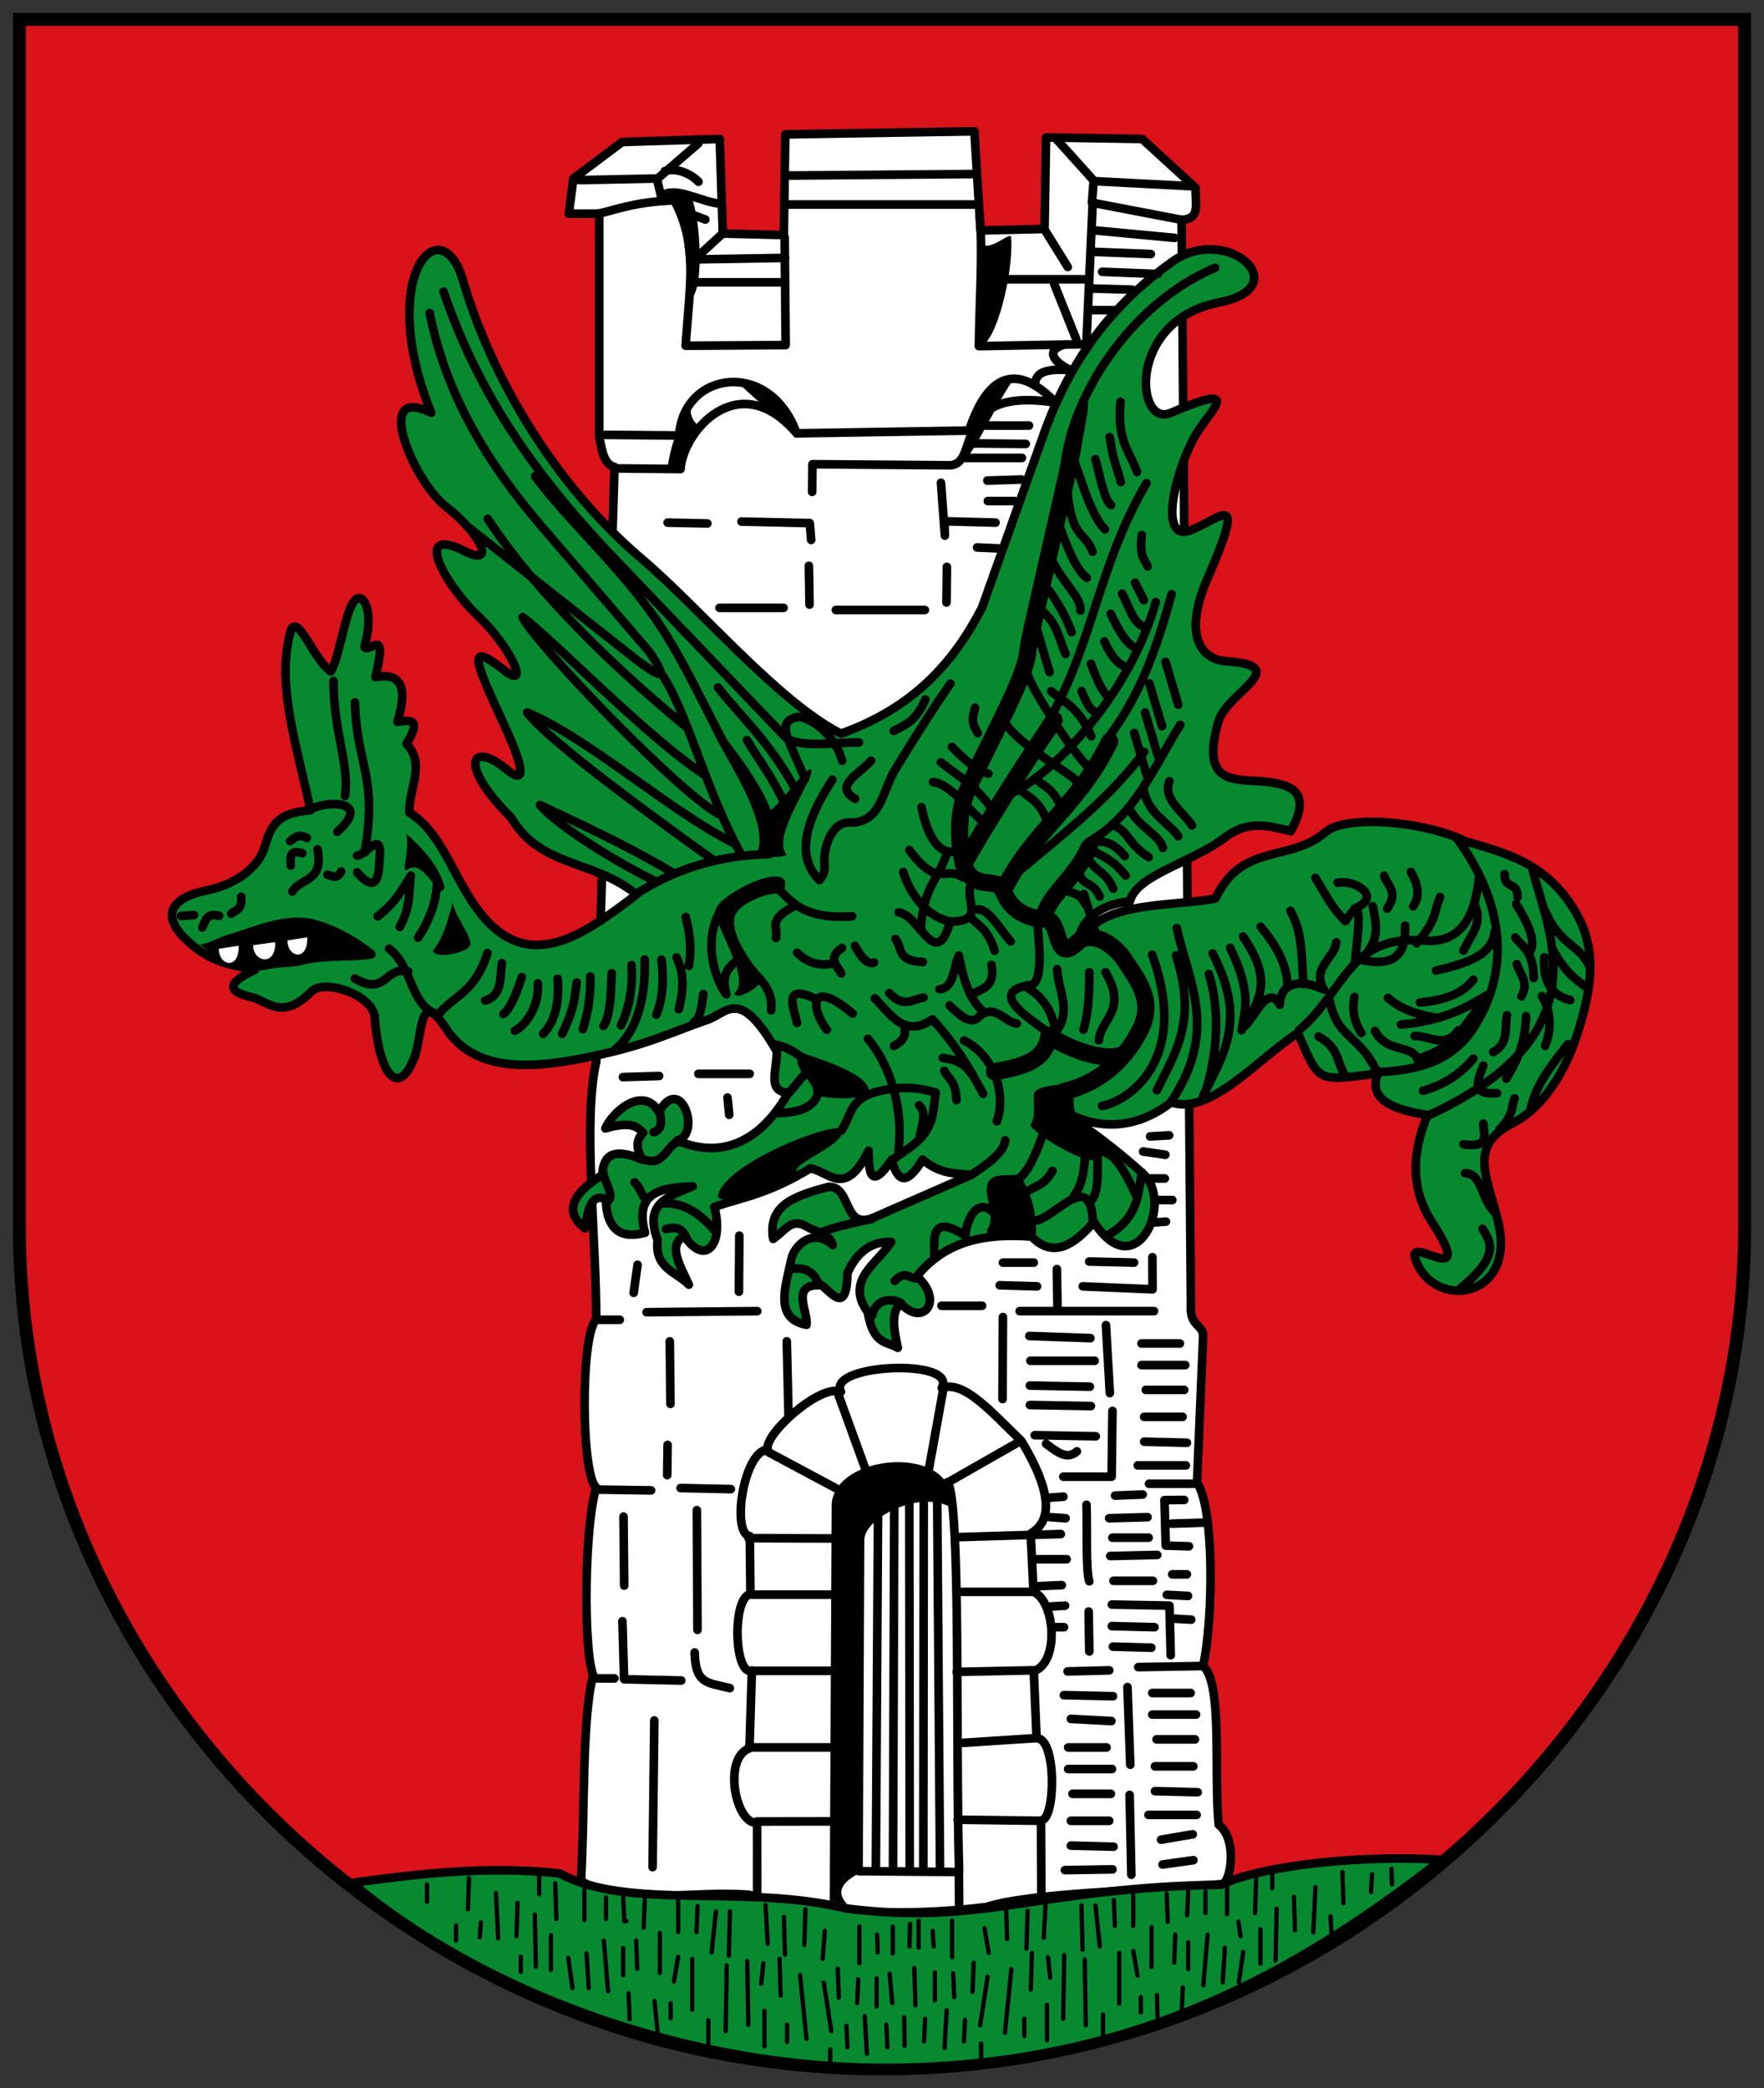 <!-- Created with Inkscape (http://www.inkscape.org/) -->
<svg xmlns:rdf="http://www.w3.org/1999/02/22-rdf-syntax-ns#" xmlns="http://www.w3.org/2000/svg" height="484" width="409" version="1.1" xmlns:cc="http://creativecommons.org/ns#" xmlns:xlink="http://www.w3.org/1999/xlink" xmlns:dc="http://purl.org/dc/elements/1.1/">
 <rect width="100%" height="100%" fill="#333333" stroke="none"/>
 <defs></defs>

 <g transform="translate(0,12)">
  <g transform="translate(14.5,-9.5)">
   <path stroke-linejoin="miter" d="m-10,2,400,0,0,280c0,105-90,195-200,195s-200-90-200-195z" stroke="#000" stroke-linecap="butt" stroke-miterlimit="4" stroke-dasharray="none" stroke-width="3" fill="#da121a"/>
   <path stroke-linejoin="round" d="m124.45,47.029-7.071,0,1.061-8.132,11.314-8.485,22.627-0.707,0.707,21.92,14.142,0.354,0.354-23.335,43.841-0.707,1.414,22.981,14.849-0.354,0.354-21.213,22.274,0.354,12.374,11.314c0.01,4.13,1.058,7.256-3.227,7.426l2.166,251.73c-0.32,4.81,2.906,4.25,2.828,7.071l-1.414,33.941c3.988,5.453,3.849,31.337,1.414,42.426,4.562,3.857,2.467,24.361,3.603,36.784,4.512,3.448,2.801,13.802,0.64,13.775-18.461,1.587-44.409,2.031-54.447,5.303-20.697,2.524-40.106,1.196-55.154-2.828-12.964-1.06-28.836,2.727-38.891-3.182,0.916-16.002,0.187-37.765,2.828-47.73-2.318-6.013-2.057-34.42,0.707-43.487-3.527-2.885-3.683-35.552,0-38.891,0-19.917-3.135-46.103,0-59.751l4.243-137.89c-2.416-0.501-2.956-3.815-3.535-7.071z" stroke="#000" stroke-linecap="round" stroke-miterlimit="4" stroke-dasharray="none" stroke-width="2" fill="#FFF"/>
   <path stroke-linejoin="round" d="m30.077,216.53c-8.033-6.651-5.014-10.962,3.442-12.685,6.45-1.314,11.928-5.14,13.379-10.135,1.489-5.125,2.998-7.792,10.592-8.421-3.251-15.54-8.165-29.586-4.457-41.962,1.814-3.194,5.378,7.361,9.192,9.771,2.371-4.093,3.493-16.364,6.364-16.971,2.121-0.153,3.269,4.829,1.414,11.314,1.084,1.714,5.589-5.367,2.535,6.985,5.245-0.97,7.848,1.361,5.114,10.364,2.728-0.326,5.851-1.048,2.112,5.092,4.475,4.701,0.474,10.612,0.638,15.929,6.9,4.284,9.526,12.872,14.399,20.413,12.035,18.621,25.742,8.1,38.29-1.393-9.908-8.171-22.328-6.237-29.027-17.792-12.548-12.476-9.291-18.006-1.121-11.228,5.882,4.88,2.458-3.792-0.457-10.107-6.652-14.411-9.232-20.087-0.25-12.978,6.678,5.286,1.283-5.751-5.871-12.442-7.655-7.159-15.501-21.279-3.035-15.013,7.449,3.744,3.445-4.311-4.528-10.442-7.151-5.5-17.268-28.568-3.322-21.658-12.872-31.898,2.326-47.915,7.364-30.705,6.706,22.908,21.505,47.632,41.476,64.573,13.568,11.509,31.55,33.085,46.155,40.493,17.039-6.047,26.312-16.802,32.706-29.191l14.731-41.386c6.762-18.143,16.916-29.915,29.396-38.81,12.64-9.009,29.15,5.886,10.824,9.46-21.404,4.175-19.313,29.088-11.206,25.597,17.756-7.646,8.774-0.253,5.667,5.326-4.914,8.826-8.494,24.882-0.922,21.835,7.344-2.955,12.89-9.791,3.707,11.442-5.279,12.206-2.004,18.52,4.578,18.963,15.542,1.047,0.034,7.238-1.922,13.9-4.56,15.531,4.445,13.173,11.517,14.068,5.682,0.719,10.08,2.65,5.225,11.396-5.09-1.217-9.828-2.663-15.271,1.478-7.708,5.865-20.641,8.754-22.003,14.775-8.991,0.951-11.995,5.954-12.324,10.903,3.759-11.322,21.302-9.441,32.125-11.538,6.263-13.143,17.089-8.17,25.565-15.417,4.715-4.032,22.69-2.6,32.491,2.164,9.104,2.692,18.689,4.909,25.413,16.306,5.555,9.415,3.342,18.809,0.7,27.527-2.762,9.111-7.985,17.839-15.342,21.549-10.39,5.239-5.702,12.476-3.243,22.865,4.241,17.919-14.926,20.456-19.142,8.783-2.554-6.628,14.566,7.892,3.828-8.685-5.084-7.849-4.71-16.208-1.078-24.928-8.311-1.245-13.827-3.712-11.528-9.599-14.342,1.742-13.363,2.346-18.549-9.399-9.189,5.889-20.323,19.222-29.363,16.056-8.713,6.851-19.03,6.786-27.749,0.086,7.047,5.462,11.513,7.785,21.142,16.385,7.468,6.67-1.62,26.42-11.314,11.271-4.812,5.62-9.623,8.379-14.435,3.386-10.242-0.764-19.697,0.676-26.627,9.185,6.427,5.72,1.398,11.857-3.657,6.357-2.372,1.498-1.7,6.08-0.75,10.235-2.57-1.55-5.65-0.555-6.985-8.278-5.355-7.468,2.314-11.214,5.45-16.256-4.341-0.148-7.808,2.037-10.149,7.221-0.133,9.208-3.215,5.144-5.907,2.836-7.601-0.571-3.114,6.152-3.578,9.149-7.557-1.449-4.897-8.726-3.493-15.306,0.678-3.178,5.107-7.254,9.572-3.194-0.783-2.688-3.819-2.947-5.994-4.243-3.563-2.124-4.838,0.735-7.821,2.831-1.182-7.503,4.179-9.816,12.849-12.064,5.374-0.275,3.279,10.216,10.485,7.107l22.627-9.899c-3.61-0.374-7.071,0.003-11.314-3.535-3.933,6.56-5.898,4.751-7.179,0.041-4.552,6.841-5.402,3.633-5.327-2.084-5.477,11.097-9.223,4.775-13.528,4.086-9.95,6.013-15.367,6.587-22.263,8.935,2.3,8.364-1.955,14.09-6.942,6.735-4.067,2.121-0.742,7.206,1.043,11.278-2.829-2.937-8.02-3.763-7.235-10.314-3.14-8.415,2.063-9.967,8.107-12.478-7.209,0.291-13.642,1.306-11.021,10.771-5.55,1.493-8.887-0.61-9.107-7.778-3.27-1.49-4.185,2.316-4.828,6.735-4.899-3.784-3.062-7.942,4.035-12.392,0.168-4.364,2.381-6.479,9.192-3.535-0.993-2.064-1.792-4.128,0.257-6.192-1.234-1.398-2.855-2.772-8.76-1.024,2.2-4.733,9.218-9.686,12.417-3.754,5.187-9.272,9.868,5.327,4.263,6.521,8.571,3.851,18.392,1.984,25.713-10.985-4.857-0.462-2.686-4.824-2.614-9.599-8.686-15.192-11.465-8.931-16.178-7.328-7.92,2.693-13.61,5.721-26.598,8.435-12.985,2.714-26.11,4.059-33.342-5.556-7.066-11.241-5.875,0.594-7.978,5.935-3.641,9.247-8.146,4.071-9.157-9.471-0.378-5.059-11.583-9.006-14.67-5.914-6.904,6.914-9.971,2.181-14.149,1.207-7.296-1.701-2.958-4.372,1.036-6.235-4.838-1.101-9.242-1.379-14.513-5.743z" stroke="#000" stroke-linecap="round" stroke-miterlimit="4" stroke-dasharray="none" stroke-width="2" fill="#078930"/>
   <path stroke-linejoin="round" d="m67.089,433.89c14.999-2.049,31.213-4.033,48.169-2.195,15.979,8.699,42.671,2.328,66.468,8.132,32.001,4.02,44.392-4.857,86.924-5.51,10.62-4.872,34.122-6.884,51.078-5.785-34.348,26.845-72.757,48.061-128.81,48.242-43.808,0.142-92.004-16.232-123.83-42.884z" stroke="#000" stroke-linecap="round" stroke-miterlimit="4" stroke-dasharray="none" stroke-width="2" fill="#078930"/>
   <path d="m212.66,77.754c3.771-0.337,7.88-16.981,7.285-25.238-0.104-1.446-3.916,2.534-6.383,1.859z" fill="#000"/>
   <path d="m178.33,346.99-0.455,90.996,4.104,0.897c-3.248-3.376-0.422-5.647,3.584-7.705l0.337-76.643c-0.153-5.22,12.84-11.851,20.102-7.663,2.064-15.216-28.291-12.753-27.674,0.118z" fill="#000"/>
   <path stroke-linejoin="round" d="m225.55,86c0.401-2.201,2.588-3.118,8.187-2.72-4.448-2.069-5.779-4.845-1.15-5.987m8.464-16.793,12.903,0.5m-54.375,369.91,0.098-86.03m3.777,85.75-0.653-85.311m39.125-40.689,0.903,15.75m-53.756,28.689-0.494,81.604m7.848,0.457-0.098-85.5m-3.777,85.043,0.299-84.78m69.201,76.737-7.348,1.25m0.347,5.75,7.152-1m-108.03-176.75,0.403,4m-24.653-8.75,8.402-0.25m114.1,34,3.402-0.25m-37.778,9.5,7.152,0m-7.902,5.25,8.652,0.25m4.598-4,0.153,9.75m-83.278-55,11.903,0m62.597,55,31.153,0m-85.153,7,0.403,17.25m35.472-25.5,9.402,0m-88.829,42.616,12.092,0.177m6.835-0.543,11.653,0.25m1.972-58.75-0.098,13m-21.402,4.75,25.653-0.25m-28.653-4.25,0.903-6.5m-9.277,12.75,5.152,0m11.597,5,0.153,14.5m-0.653,9.5-0.098,7m87.597-288.5,5.277,8.5m-95.278-20.5,0.968,4.075c3.18-2.375,8.678,1.045,13.06,1.675m-2.777,3.75-6.098-2.25m-3.338-8.957c2.836-0.987,6.326,0.797,7.838,2.457m-7.152,79,9.211,0.193m-6.625-20.25-0.059,7.307m95.847-61.375,0.403-5.125m0.098,11.5,18.653,1.75m-18.403,3.25,12.903,0.5m-17.278,19.75-5.098-12.75m9.098,1,8.902,0.25m-8.902,4.75,4.652,0m-40.028,40,0.913,12.256-0.072-3.33,11.812,0.324m-49.153,19.75-14.847,0m5.098-20,15.824,0.359,0.328,3.891m-0.528,6,0.153,9m31.847-8.75-0.098,8.25m-25.652,1.75,20.653,0m12.222-42.75,11.903,0m-13.653,4.125,12.903,0.125m-8.902,8.5,7.902-0.25m-7.777,5,6.152,0m-11.278-10,13.028,0m-10.403,20.75,5.652,0.25m34.472,136.25,4.402-0.25m-4.329,10,3.329,0m-2.165,5,3.915,0m-6.777-11.25,5.152,0.75m-17.653,24.75,10.403,0.25m-11.903,5.5,16.187,0.692-0.035-7.442m-9.278,65,8.402,0m-2.402,30,14.653-0.25m-31.903,6.75,11.403,0.25m-9.777,5.25,9.402,0.5m0.847-52.25,6.402-0.25m-17.403,41,9.652-0.25m9.223-43.25,10.403,0m-1.153,14.5-5.379-0.159-0.3-10.547,4.581-0.044m-2.902,5.5,8.152-0.25m-8.027,12,3.402,0m-4.652,4.75,4.902,0.25m-3.652,5.25,4.402,0.25m-33.028-28.25,3.402-0.25m-3.152,4.75,3.652,0.25m-6.902,9.5,7.152,0m-6.777,6.25,5.652-0.25m-3.402,5,4.152-0.25m-2.902,5,2.652,0m-6.777-44.5,14.153,0.25m-15.403-23.25,14.153,0.5m-13.903,5.25,14.903,0m-15.028,5.75,13.903,0.25m-13.903,4.25,14.153,0.25m-10.403,8.75c2.384,1.717,4.768,3.888,7.152,1.75m14.972-25,8.902,0m-8.902,5,10.153,0m-9.152,5.75,8.902,0m-9.277,6.25,8.902,0m-8.902,5.75,9.902,0.25m-11.403,5.25,11.153,0m-17.778,12.25,8.902-0.25m-8.652,9,10.903-0.25m-10.153,6,9.152,0m-9.527,5.5,13.358,0.244,0.295,11.506m-13.653-6.75,9.902,0.25m-9.652,4.5,8.902,0.25m0.222,10.5,8.902,0m-8.902,5,10.153,0m-9.152,5.75,8.902,0m-9.277,6.25,8.902,0m-8.902,5.75,9.902,0.25m-11.403,5.25,11.153,0m-44.903-115.38-0.098,19m14.098,18,11.202,0.002,0.201-15.252m-5.53,46.5l0.153,9.25m-0.653-34c0.216,5.922-0.218,15.101,0.653,17.75m9.348,49.5,0.403,18.5m-0.903-43.5,0.653,18m-14.403-4,8.902,0m-8.902,5,10.153,0m-9.152,5.75,8.902,0m-9.277,6.25,8.902,0m-8.902,5.75,9.902,0.25m-35.798,14.796-0.066-8.839m24.572-0.53,11.042-0.177m-58.786,0.427,23.225,0.186c-0.87-30.13,0.47-85.3-2.66-90.37m-81.403,45.5,4.152,0m2.098-37.5,0.153,16m16.847-17.5,0.153,27.75m-0.653,5.25c0.207,7.228,2.637,6.917,8.152,8.25m-24.903-15.5,0.387,13.445l13.26,0.3m-6.652,43.25,0.403-34m22.464-11.5,18.92,0m-18.994-17.646,19.304,0m-19.85-13.1l20.036,0.073m-15.54-20.07l15.903,8.5m0.347-22,6.902,19m13.847,0.25,3.652-20.25m0.908,21.677l16.1-9.18m-13.153,21.75,23.4-0.707m-23.577,13.396,17.256,0m-17.84,18.56,18.01-0.38m-66.26,17.88h20.153m28.658-1,18.031-1.164m-18.342,18.914,19.019,0.25m-65.576,0.174,17.604-0.03m-17.531,17.001-0.015-16.711c-4.952,0.583-8.075-14.995-1.776-17.241l0.556-18.025c-4.025,1.514-4.731-16.771-0.336-17.732l-0.14-13.4c-4.358-0.463-1.454-19.903,4.184-20.073-1.116-3.386,12.236-15.378,16.953-13.385-3.408-6.424,27.128-7.883,23.363-0.892,5.262-1.914,11.943,6.106,18.46,12.27,7.362,12.268,7.036,18.622,2.161,21.476l0.645,13.505c5.113,2.235,6.032,16.49,0.072,18.371l0.651,15.566c4.708-0.136,4.445,19.036,1.023,19.041l0.08,17.588m-97.934-330.93,14.278,0.148c0.505-8.522,13.422-24.109,26.966-8.237m3.553,13.528,0.073-6.417,31.432,0.245c8.179,0.39-0.543-18.698,25.167-14.471m-77.428-39.244-6.541,6.01,21.036-0.354m-21.213,5.657,20.153,0m47.73-0.707,22.981,0m-6.635-32.341,8.646,9.597,22.552,1.178m-93.152-2.475,43.134-0.354m-91.924,1.414,18.175-0.376,9.402-8.11m65.261,16.66c0.773,8.43-0.077,20.108-0.191,30.311l24.914-0.459,1.467-32.772,20.668,3.959m-135.45-1.436c2.973-0.433,8.061-2.774,17.792-3.073,5.541,10.605,3.559,19.237,2.616,33.686l23.193-0.153-0.238-25.031m-41.594,45.837,17.13,0.144c0.978-14.985,21.08-17.79,27.241-0.497l39.96-0.638c1.692-4.811,6.963-20.18,20.144-6.433m-61.872-45.962,43.487,0" stroke="#000" stroke-linecap="round" stroke-miterlimit="4" stroke-dasharray="none" stroke-width="2" fill="none"/>
   <path d="m31.909,216.57c1.122-0.075,6.409,7.819,16.122,5.485,2.222-0.534,5.389-0.292,7.615-0.93,4.736-1.357,12.543-0.648,16.479-1.556,1.337-1.247-0.396-2.073-1.307-2.771-4.002-3.065-9.023-5.341-12.432-6.205-6.628-1.681-13.919,1.739-20.013,3.534-2.641,0.778-3.805,1.852-6.29,2.237" fill="#000"/>
   <path d="m44.194,216.56,5.126-0.707c0.165,5.754-5.158,4.64-5.126,0.707z" fill="#FFF"/>
   <path d="m36.238,217.39,4.596-0.707c0.148,5.754-4.625,4.64-4.596,0.707z" fill="#FFF"/>
   <path d="m52.148,215.45,4.596-0.707c0.148,5.754-4.625,4.64-4.596,0.707z" fill="#FFF"/>
   <path d="m85.912,217.75c2.499-3.067,3.457-7.163,4.596-11.137,0.068,2.637,4.496,8.05,4.049,9.807-0.533,2.095-8.66,3.46-8.645,1.33z" fill="#000"/>
   <path d="m79.725,190.7c3.946,3.674,7.534,7.368,8.839,12.374-1.102,4.022-4.532-6.784-8.452-4.12-1.924,1.307,0.435-3.701-0.387-8.255z" fill="#000"/>
   <path d="m155.82,227.6c4.06-3.067-5.006-16.002-4.419-19.092,0.416-3.248,13.73-10.232,15.987-7.061,0.308,0.433,0.202,3.396-0.772,3.21-2.92-0.556-10.138,2.285-10.811,5.436-1.143,5.353,6.717,13.531,6.538,14.232-0.533,2.095-6.539,5.405-6.523,3.275z" fill="#000"/>
   <path d="m160.95,195.43c3.974-8.595-11.52-27.455-10.607-30.582,1.843,1.267,11.611,13.728,13.746,20.218,0.4,1.216,9.067-11.028,9.54-9.024,0.524,2.218-9.284,15.328-5.803,19.473,0.575,0.684-7.065,1.009-6.877-0.084z" fill="#000"/>
   <path d="m151.93,274.62c1.576-7.476,26.717-17.31,28.815-15.38,1.085,3.492-11.007,7.497-10.624,9.807,0.354,2.132-18.206,8.764-18.191,5.573z" fill="#000"/>
   <path d="m214.33,282.58c2.511-3.441-1.575-8.964,0.63-11.57,1.783-2.106,6.638-0.265,7.148-2.042,0.044,1.702,1.819,3.74,2.839,7.541,0.56,2.087,1.14,7.298,0.502,7.216-2.111-0.272-11.135,2.223-11.12-1.145z" fill="#000"/>
   <path d="m224.41,258.18c1.224-1.503,0.752-4.805,0.773-6.822,0.029-2.726,7.986-2.413,10.364-2.901-1.932,2.415-1.103,8.332,0.69,10.337,0.431,0.483,9.674,4.374,3.933,7.38-3.128,1.638-15.77-6.502-15.759-7.994z" fill="#000"/>
   <path d="m174.03,250.41c0.293-2.437-5.311-4.935-3.182-9.192,0.068,0.467,16.517,4.532,16.069,9.277-0.203,2.152-12.903,2.046-12.887-0.084z" fill="#000"/>
   <path stroke-linejoin="round" d="m208.86,197.83c5.258-9.143,11.71-19.586,21.034-33.441m-11.842,39.628c7.071-14.268,17.388-19.507,24.747-34.679m-15.201,41.043c0.366-4.913,7.109-9.007,10.428-16.471m-21.918,52.003c6.37-1.255,11.754-2.304,12.618-8.45,4.899,3.476,13.47,6.328,17.432,4.353m-14.149,8.71c7.162-1.609,13.729-6.174,17.845-14.298,3.47-6.85-0.638-11.612-3.566-16.147-2.464-3.815-7.597-6.881-10.689-4.451-5.994,6.081-3.726-5.154-7.894-5.113-2.502,0.025-7.885-1.329-9.51-6.557-1.066-3.43-7.23,0.339-9.278-6.146-0.069-0.219-2.478-9.636,0.764-16.907,5.922-13.282,13.875-26.529,14.218-33.125,0.111-2.14,9.854-42.976,10.413-47.315" stroke="#000" stroke-linecap="round" stroke-miterlimit="4" stroke-dasharray="none" stroke-width="4" fill="none"/>
   <path stroke-linejoin="round" d="m199.49,220.46c-6.316-0.253-4.662-3.404-6.366-5.334m17.857,12.758c1.64-1.144,5.399-1.233,4.417-6.748m-9.721,9.399c2.257,2.268,4.854,4.502,6.595,2.813,3.642-3.534,6.032,0.912,8.959,1.399m9.018,2.328c-0.421-3.838-1.939-8.095-7.073-10.99m4.775,10.283c-5.727-4.068-12.899-9.168-3.377-10.617,2.741-0.417,1.951-9.41,1.43-14.162m-47.197,9.223c-2.779,0.464-5.581,0.336-8.487-2.505m22.63,76.044c2.446-2.493,3.097-0.579,5.124-0.561m0.709-33.027c0.374-2.147,1.719-5.408-0.179-7.101m10.432-14.996c6.544,3.19,9.975,11.873,7.599,18.708m-23.863-17.471c3.243-1.738,2.449-3.247,2.473-4.803m15.558,11.344c-1.756-2.663-4.022-3.432-6.72-3.743m3.184,9.753c-0.201-4.476-1.782-4.813-2.831-6.748m30.054,29.022c1.624-2.25,2.439-4.912,2.65-10.46m12.023,10.814c-2.196-4.72-4.415-9.261-7.073-10.283m-31.111,4.803c4.009-2.603,7.326-5.206,7.599-7.809m4.775,12.051c2.062-1.532,4.123-1.359,6.185-4.98m-7.953,1.975c2.262-1.708,4.217-5.873,6.008-11.344m10.609,16.647c2.262-2.009,1.738-7.361,1.766-12.051m2.123,19.829c7.534-4.1,7.344-10.153,8.13-14.703m-24.393,11.167c4.861-1.195,12.823-12.184,13.079,0.854m-51.263,21.244c0.916-3.987,4.356-4.152,6.715-3.035m7.78-10.93c-0.139-4.668-0.478-9.584,7.184-4.614,0.211-3.203,2.476-9.084,6.425-5.493m-39.949,4.803c2.159-1.071,6.905-2.142,11.842-3.212m-12.372,15.056c-1.406-3.847-4.532-3.779-6.543-3.389m-31.66-31.77c1.811-0.47,1.948-2.279,1.412-4.627m-12.372,20.713c2.289-0.751-0.483-4.562-0.709-6.571m9.371,5.51c-0.684-1.13-1.021-2.259-2.123-3.389m7.264,10.799c1.847-0.298,3.531-0.896,4.919,2.475m-6.157-8.309c4.499-0.638,8.801,1.746,12.698,6.364m-16.94-16.794c5.762,2.576,5.614-5.129,9.692-3.712m24.249-11.49c2.471-2.818,3.914-5.182,5.096-4.95m-8.632-6.364c9.646,1.341,17.052,15.753,1.207,15.91m14.526,4.066c2.279-3.177,1.763-7.318,8.214-8.979,5.748-1.481,9.849-0.967,13.685,0.182l-0.681,4.954c-1.251,6.145-5.841,7.833-9.228,10.561m-47.346-44.901c0.504-2.835,0.629-6.142-0.737-11.314m-2.091,9.369c1.179,2.658,2.104,5.652,0.5,12.021m-13.405,3.712c1.424-2.897,2.906-7.77,2.445-13.965m80.98,10.224c-1.877-1.962-3.675-4.863-5.086-12.422-1.326,2.792-1.045,7.513-4.462,7.796m-11.665,0.914c3.363,3.547,5.456,1.381,7.953,1.03m-15.908-11.99c1.472,2.726,2.945,4.422,4.417,3.859m-7.599,2.505c-1.016-1.847-3.261-3.572,0.175-5.864m32.706,33.795c-3.172-6.055-6.282-11.225-11.749-17.28-6.387,4.485-9.689-1.171-13.355-4.847m5.482,35.209c1.107-8.468-1.229-18.871-7.073-25.84m-9.544-2.091c-3.779-4.956-4.097-12.264,6.008-3.743m-12.903,2.152c-0.948-4.002-3.228-9.197,4.417-5.51m-10.428,2.594c0.54-4.92-2.498-6.858-4.598-9.576m80.611,16.526c0.352-4.917,6.768-6.856,1.524-15.781m-5.107,13.312c0.862-3.016,1.429-7.048,1.347-13.306m-7.379,13.301c3.193-4.671,0.095-9.342-0.068-14.013m-73.24-2.951c-2.05,2.028-4.983,3.173-3.458,8.776-2.213-2.581-5.773-12.019-1.355-19.395m-6.239,25.895c1.323-0.473,1.868-3.282,2.258-6.553m-10.902,4.761c1.151-2.931,1.917-6.536,1.197-12.74m-10.753,20.824c5.565-4.561,7.112-13.317,6.854-20.872m-9.55,15.4c1.583-2.173,1.69-7.298,1.904-12.21m-44.893-8.235c2.533-3.887,4.236-8.107,4.417-12.935m-13.786,7.985c2.253-1.782,4.14-3.36,7.702-9.434-0.627,3.82,0.157,6.794-2.578,11.878m42.429,23.718c0.896-2.999,1.79-6.008,1.766-12.228m-6.539,13.289c3.166-6.687,2.849-8.731,3.357-11.874m-7.776,11.874c2.902-2.979,3.75-7.425,3.357-12.758m-9.897,12.051c3.797-2.083,5.689-7.512,5.301-10.99m-7.953,7.101c1.413-1.053,2.827-4.167,4.24-8.516m-8.483,5.422c4.135-1.288,3.334-5.374,3.887-8.692m-34.116,3.566c7.345,4.264,6.953-2.984,12.372-1.621m-4.417-5.273c5.596,4.267,5.004,13.845,11.484,15.17,3.763-4.565,8.262-4.802,11.318-14.14m-71.062-8.632,3.003-0.207m8.664-0.323c1.015-0.89,2.587-0.852,2.296-3.919m-9.014,7.101c0.772-1.418,0.895-3.485,3.887-2.682m31.999-13.935c2.219-0.302,6.058-6.533,5.167,1.173-0.119,6.507-2.232,6.037-5.169,2.685m-10.239-14.84c3.999-1.884,13.525-1.613,5.655,5.45m-2.296,9.93c1.06,0.274,2.12,1.208,3.18-0.737m-11.842-7.041c1.039-0.759,1.943-1.789,3.887-0.737m-3.71,6.394c-0.074-1.773-0.464-3.817,2.65-2.859m-2.296,8.869c1.984-3.2,7.329-2.201,5.832-9.753m3.715-39.037c0.007,11.994,3.74,19.322,2.65,26.663m2.307-21.693c0.469,15.062,5.267,16.493,2.296,34.795" stroke="#000" stroke-linecap="round" stroke-miterlimit="4" stroke-dasharray="none" stroke-width="2" fill="none"/>
   <path stroke-linejoin="round" d="m313.51,237.61c3.392-0.087,7.101,3.004,10.074-1.268m1.24-18.531c1.496-3.334,4.617-6.261,2.65-10.46m-24.923,10.814c3.028-3.873,1.817-7.215,1.235-10.637m39.954,32.38c1.379-3.638,1.667-7.413-0.709-11.521m6.543,0.914c-4.879-1.219-6.305-4.949-6.013-9.93m-10.958,31.497c-4.835,0.188-5.412-0.989-3.184-6.394m7.957-39.037c0.027-3.837-3.124-1.671-3.007-5.334m-9.544,62.609c6.088,0.885,4.769-2.079,4.594-4.803m3.715,1.444c3.403-3.539,2.672-5.01,3.533-7.278m3.715,2.505c1.298-5.972,5.084-10.451,8.66-15.056m5.129-17.824c-2.61-5.651-6.849-4.799-10.432-13.112m-9.014,38.921c2.425-3.949,4.499-8.248,4.594-14.526m1.063-15.172c1.441-3.137-1.778-8.109-3.361-10.814m4.068,17.178c-0.131-6.606-2.764-7.29-4.245-9.399m1.416,13.642c1.859-3.223-0.373-5.082-1.063-7.455m-5.478,20.36c3.628-1.875,2.614-5.492,3.18-8.516m-2.473,45.992c-3.86-3.475-3.017-9.173-7.25-9.399m-1.058,26.724c9.205-7.673,7.084-10.665,5.124-13.819m-28.105-45.401c-1.79-2.78-2.158-5.559-1.593-8.339m15.735,13.996c7.761-2.766,9.289-6.806,13.433-12.051m-18.383,4.45c9.197-0.806,14.791-3.614,19.797-6.748m-22.979-20.122c2.677-4.014-0.025-5.314-0.709-7.632m6.72,7.101c1.807-2.662,0.928-5.324-0.532-7.985m-16.968,2.505c4.37-0.749,10.409,3.487,3.887,5.98m-11.842,17.531c-0.44-8.272-0.444-12.276-3.007-17.001m-0.705,17.001c-0.116-3.78-1.837-8.096-6.189-13.289m-12.372,36.8c2.53-8.887,2.741-18.301,0.351-25.84m79.552-6.024c3.191,5.895,5.309,6.966,7.599,8.809m-36.06,29.906c39.677-18.423,28.094-41.129,24.039-56.599m-25.46,50.94c4.308-1.225,8.297-3.408,11.665-7.455m-23.156,3.212c7.334-0.392,17.238-1.069,23.202-10.319,9.789-15.182,5.476-31.148-3.759-43.805m-4.948,30.524c8.317-1.906,13.064-3.96,13.61-9.046m-17.322,16.447c4.854-0.484,9.384-1.535,12.372-5.285m-8.66,8.797c-5.935-0.971-8.947-2.672-11.139-4.578m7.073,15.774c0.027-5.668-7.016-2.276-10.078-8.114m0.709,10.082c-3.844-9.022-9.384-8.194-11.139-16.776m3.361,16.805c-1.821-2.966-1.266-6.272-6.013-8.821m-4.54-1.45c10.73-9.001,11.418-22.22,29.053-20.787,9.916,0.806,11.868-7.932,12.648-14.324m-14.44,14.954c4.864-5.474,3.955-7.34,5.462-10.716m-18.544,14.497c8.693,2.043,10.618-1.968,10.412-7.888m-11.576,8.155c0.875-8.765,1.915-15.728-2.254-9.187-3.404-3.338-4.839-6.676-6.956-10.014m-16.367,34.338c2.548-2.42,5.44-9.84,8.118-4.939,0.136-5.237,4.683-6.107,10.254-3.513-3.032-4.966,2.413-7.224,2.824-10.925m-20.356,17.351c5.246-7.37,2.475-13.136-1.24-18.713m-0.351,21.681c0.723-4.748,2.486-8.456-2.654-19.067m-6.362,34.498c4.323-9.164,10.633-17.263,2.296-33.209m-9.544,34.247c11.03-16.477,3.834-28.022,1.235-40.103m-4.594,37.566c3.974-8.42,9.473-15.62,4.417-31.264m-17.13,34.891c5.997-1.074,20.488-10.514,11.6-35.05" stroke="#000" stroke-linecap="round" stroke-miterlimit="4" stroke-dasharray="none" stroke-width="2" fill="none"/>
   <path stroke-linejoin="round" d="m243.12,114.55c-1.568-1.065-2.51-6.511-3.643-10.619m22.407,84.888c-2.175-3.326-6.857-6.095-5.234-10.266m-11.267-69.316c-0.861-3.348-1.722-4.585-2.583-10.442m6.333,8.094c-1.664-4.774-4.726-7.219-3.82-16.276m-52.577,76.291c2.439-1.4,4.878-1.835,7.317-7.26m51.376,17.663-2.936-9.912m5.436,5.162-2.936-9.912m3.936,3.162-2.936-9.912m6.686,4.912-2.936-9.912m-17.221,17.247c-2.864-6.809-6.436-7.922-9.3-10.442m10.364,4.758c-1.097-0.049-2.193-1.913-3.29-4.785m6.32,1.45c-1.286-0.875-2.692-3.725-4.174-7.791m8.356,0.864c-1.745-0.613-3.49-2.126-5.234-6.023m7.57,1.553c-2.337-0.57-4.244-4.156-6.118-7.968m8.234,3.105c-2.962-0.399-3.905-4.834-5.588-7.791m-5.899,79.535-2.936-9.912m3.668,0.566c-1.875-3.861-3.466-2.024-4.704-5.139m7.825,3.339c-1.863-4.202-3.902-3.734-5.588-6.73m8.454,3.675c-2.841-3.542-5.141-4.374-7.532-5.669m7.351,1.161c-2.608-2.954-4.465-3.708-7.532-3.195m-25.32-4.755c-3.85-3.162-7.327-8.565-11.598-9.205m13.568,6.046c-4.282-5.679-7.926-7.536-11.775-10.619m11.007,2.632c-2.308-0.573-5.167-2.8-8.416-6.2m5.979-3.22c-1.945-2.988-0.891-4.177-0.638-5.846m26.267,31.11c10.84-6.064,15.088-17.229,21.314-27.162m-30.667,22.782c-2.039-5.295-4.079-5.628-6.118-7.437m9.149,3.748c-1.804-4.218-3.607-4.571-5.411-6.2m8.886,0.157c-0.609-1.546-12.834-7.843-16.548-13.624m19.591,10.569c-3.289-2.925-12.668-17.043-14.073-21.226m-5.377,27.854c11.545-5.061,28.969-24.129,34.894-45.091m-16.189,70.261c-1.391-2.754-2.783-2.666-4.174-3.195m18.695-7.919c-4.731-3.101-4.639-5.714-7.532-7.084m10.831,4.93c-0.685-3.009-5.628-4.781-7.709-9.028m11.282,6.326c-2.722-3.615-7.05-5.221-8.063-10.973m-28.358,18.661c10.828-9.079,20.546-16.566,28.53-27.236m-0.081-35.146-2.052-4.078m-19.866,31.773c9.981-17.269,11.536-36.29,22.52-54.813m-8.736,58.79c5.857-7.956,9.945-16.227,14.565-33.07m-28.299,18.057-2.936-9.912m8.065,0.66c-0.841-2.342-2.062-5.062-5.234-9.735m3.815,14.772c-1.56-3.422-1.646-6.844-5.765-10.266m9.236,0.207c0.029-3.252-3.498-5.575-6.649-11.68m8.088,4.101c-2.039-1.519-4.079-5.749-6.118-11.503m7.472,5.46c-1.69-4.854-5.147-2.653-5.941-15.569m8.808,10.392c-3.123-3.194-5.125-10.311-7.356-16.63m17.25,25.202c-0.669-1.833-1.971-1.975-1.345-7.26m-16.81-21.807c4.016-16.154,17.37-33.252,33.784-40.128m-68.23,153.3c0.704-10.324,4.244-11.449,6.185-18.062m0.886,16.294c-5.528-0.936-9.52-6.274-11.139-11.521m1.416-5.096c6.71,9.13,8.28,3.501,12.372,6.334m1.947,1.621c-1.684,3.452,3.602,8.647-4.849,8.655-3.307,11.752-7.078-1.598-11.947-2.144m22.276,8.869c-1.886-5.635-3.773-5.533-5.659-7.809m1.77-1.737c2.533-0.175,5.066,4.624,7.599,7.394m-12.019-21.183c-4.74,1.993-7.483-3.897-8.664-9.93m-34.809,18.754c3.411-0.79,3.68,7.644,18.708,6.541m-10.93-31.82c-3.619-9.117-6.9-13.099-1.95-14.319,2.114-0.521,8.677,3.218,10.582,10.077m3.035,8.839c-5.257-2.946,1.195-5.893,3.682-8.839m-8.985,4.419c-6.333,9.655-8.501,17.822-3.013,23.251,1.9-2.26,0.953-3.074,1.169-5.367,0.438-4.639,2.754-8.084,5.764-7.965,7.432,0.293,7.681-7.495,10.629-12.273,4.523-7.329,8.336-13.464,12.821-19.92m-67.498-3.005c6.295,8.578,10.469,27.224,18.885,42.426m-68.905-130.27c8.325,24.388,21.695,43.143,40.076,62.334,0,0,26.011,27.156,39.016,40.734,2.715,2.834,11.697,1.371,17.22,1.407m-75.1-61.695c8.137,10.855,18.874,20.061,27.938,33.05,6.997,10.026,13.102,24.299,16.933,30.59m4.273-2.475c2.92,4.869,5.468,7.88,8.809,14.849m-15.526-27.047c5.908,7.481,11.497,12.089,17.824,23.335m-75.453-60.281,39.171,30.89c3.913,2.797,7.845,5.617,2.557-2.166l-24.98-29.09c-12.214-14.22-22.14-30.172-25.967-49.48m13.465,47.73c11.612,17.559,30.001,35.082,46.285,48.437m3.947,10.838c-13.026-8.393-34.999-31.243-42.158-36.513,2.774,6.014,37.771,42.324,46.007,45.87m3.045,6.553c-14.489-7.172-34.164-24.651-47.992-30.325,5.21,6.914,32.231,26.403,43.179,34.202m-9.175,3.058c-10.93-6.51-21.68-11.38-31.02-15.83,4.503,5.323,19.15,14.029,26.916,17.762m-5.086,3.194c8.703-5.846,19.424-9.369,31.426-9.558m1.435,19.422c0.693-2.305-2.225-3.948,4.064-7.278" stroke="#000" stroke-linecap="round" stroke-miterlimit="4" stroke-dasharray="none" stroke-width="2" fill="none"/>
   <path stroke-linejoin="round" d="m191,466.75,0.25,5.25m-2.5-16,0,6.5m3.75-18.5,0,6.25m-14.5,22.25v3.75m3.75-9.25,0.25,5m2.5-15.75-0.25,5.5m13.25-8.125,0.25,8.625m-8.87-16.36,0.12,4.12m-3,14.75,0.5,8.75m-6.75-19.75,0.25,6.75m-69.5-28,0,4m19.5,0.75,0.25,5.5,0.5,0m-0.75,6.25v6.25m11,6.5,0,3.5m1.75-14.25-1,5.75m21.25-17.75l0.5,9m-1,4.5-0.5,4.75m0.75,6.25,0,8.25m5.25-5,0,4m8.75-25.75-0.5,6.5m0.25,5.5,1.75,11.25m-6-28.25-0.25,8.25m-4.75-6.5,0.25,8.75m-12.75-10-0.25,10.25m-3-10.25-1,9.5m-0.75,15.75,0,5.25m-12.5-9.75,0.75,7.25m-6.75-9,0.25,6m-10-15.25,0.5,8m-1-22.75,0,7m14-4.75-0.25,6.5m-8.75-7,0,5m7,5,0.25,6.5m5.25-8.25,0,9.25m4.25-16.75,0,7.25m4.5-6-0.25,6m7,7.75-0.25,15.25m5-16.25,0.25,14.75m7.25-15.25,0.25,8.5m4.5-4.75,1.5,14.75m12.25-26,0,8.5m-38.75-1,0,11.75m-20.5-16,1,11.75m-9.25-7.75,1,7m-5-12.25,0,8m-3.75-12.75,0.25,12m-3.5-2.25,0,3.5m-15-10.75,0,3.5m5.75-4.25-0.25,3.5m8.75-8-0.25,7.75m-4.75-10,0.5,10.25,0,0.25,0-0.25m13.25-12.5,0.25,8.25m-20.25-9.5-0.25,7.25m-9.5-5.75,0,4" stroke="#000" stroke-linecap="round" stroke-width="1px" fill="none"/>
   <path stroke-linejoin="round" d="m200,465.38-0.25,5.25m2.5-16,0,6.5m-3.75-18.5,0,6.25m14.5,22.25,0,3.75m-3.75-9.25-0.25,5m-2.5-15.75,0.25,5.5m-10.25-17-0.125,5.25m5.375-3.625,0.25,3.625m3,14.75-0.5,8.75m6.75-19.75-0.25,6.75m69.5-28,0,4m-19.5,0.75-0.25,5.5m11.875,1.5,0.5,3.375m-12.125,1.375,0,6.25m-11,6.5,0,3.5m-1.75-14.25,1,5.75m-21.25-17.75-0.5,9m1,4.5,0.5,4.75m-0.75,6.25,0,8.25m-5.25-5,0,4m-9.25-25,1,5.75m-0.25,5.5-1.75,11.25m6-28.25,0.25,8.25m4.75-6.5-0.25,8.75m12.75-10,0.25,10.25m3-10.25,1,9.5m0.75,15.75,0,5.25m12.5-9.75,0.125,5m5.875-6.75-0.25,5m10-14.25-0.5,8m1-22.75,0,7m-14-4.75,0.25,6.5m8.75-7,0,5m-7,5-0.25,6.5m-5.25-8.25,0,9.25m-4.25-16.75,0,7.25m-4.5-6,0.25,6m-7,7.75,0.25,15.25m-5-16.25-0.25,14.75m-7.25-15.25-0.25,8.5m-4.5-4.75-1.5,14.75m-12.25-26,0,8.5m38.75-1,0,11.75m20.5-16-1,11.75m9.25-7.75-1,7m5-12.25,0,8m3.75-12.75-0.25,12m22.125-15.875,0.25-4.125m-111.25,29.875-0.598-6.793m3.375,10.125,0.098,6.543m98.75-30,0.25,4.384m-8.75-8.884,0.25,7.75m4.75-10-0.5,10.25,0,0.25,0-0.25m-13.25-12.5-0.25,8.25m20.25-9.5,0.25,7.25m11.125-8,0.125,3.625" stroke="#000" stroke-linecap="round" stroke-width="1px" fill="none"/>
   <path d="m140.22,106.12c3.771-0.337,2.216-1.252,6.932-9.505,0.695-1.216-1.749-0.549-1.61-5.565-1.889,4.276-4.048,6.798-5.322,15.07z" fill="#000"/>
   <path d="m206.69,105.95c3.771-0.337,8.763-13.446,13.649-20.289,0.842-1.179-3.74,2.887-6.206,2.213z" fill="#000"/>
   <path d="m145.17,66.878c3.771-0.337,2.872-18.987,0.568-23.824-0.623-1.308-3.032-0.825-4.085-0.615,3.238,10.901,2.925,17.067,3.517,24.44z" fill="#000"/>
   <path d="m168.07,96.679c1.154-3.606-0.171-1.849-6.19-9.205-1.181-1.443-2.853-1.27-5.628-1.554z" fill="#000"/>
   <path d="m237.24,88.702c1.545,1.697-0.651,9.301-1.441,14.641-0.205,1.386-1.116-0.86-4.564,2.786,0.816-6.876,3.032-14.298,6.005-17.427z" fill="#000"/>
  </g>
 </g>
</svg>
